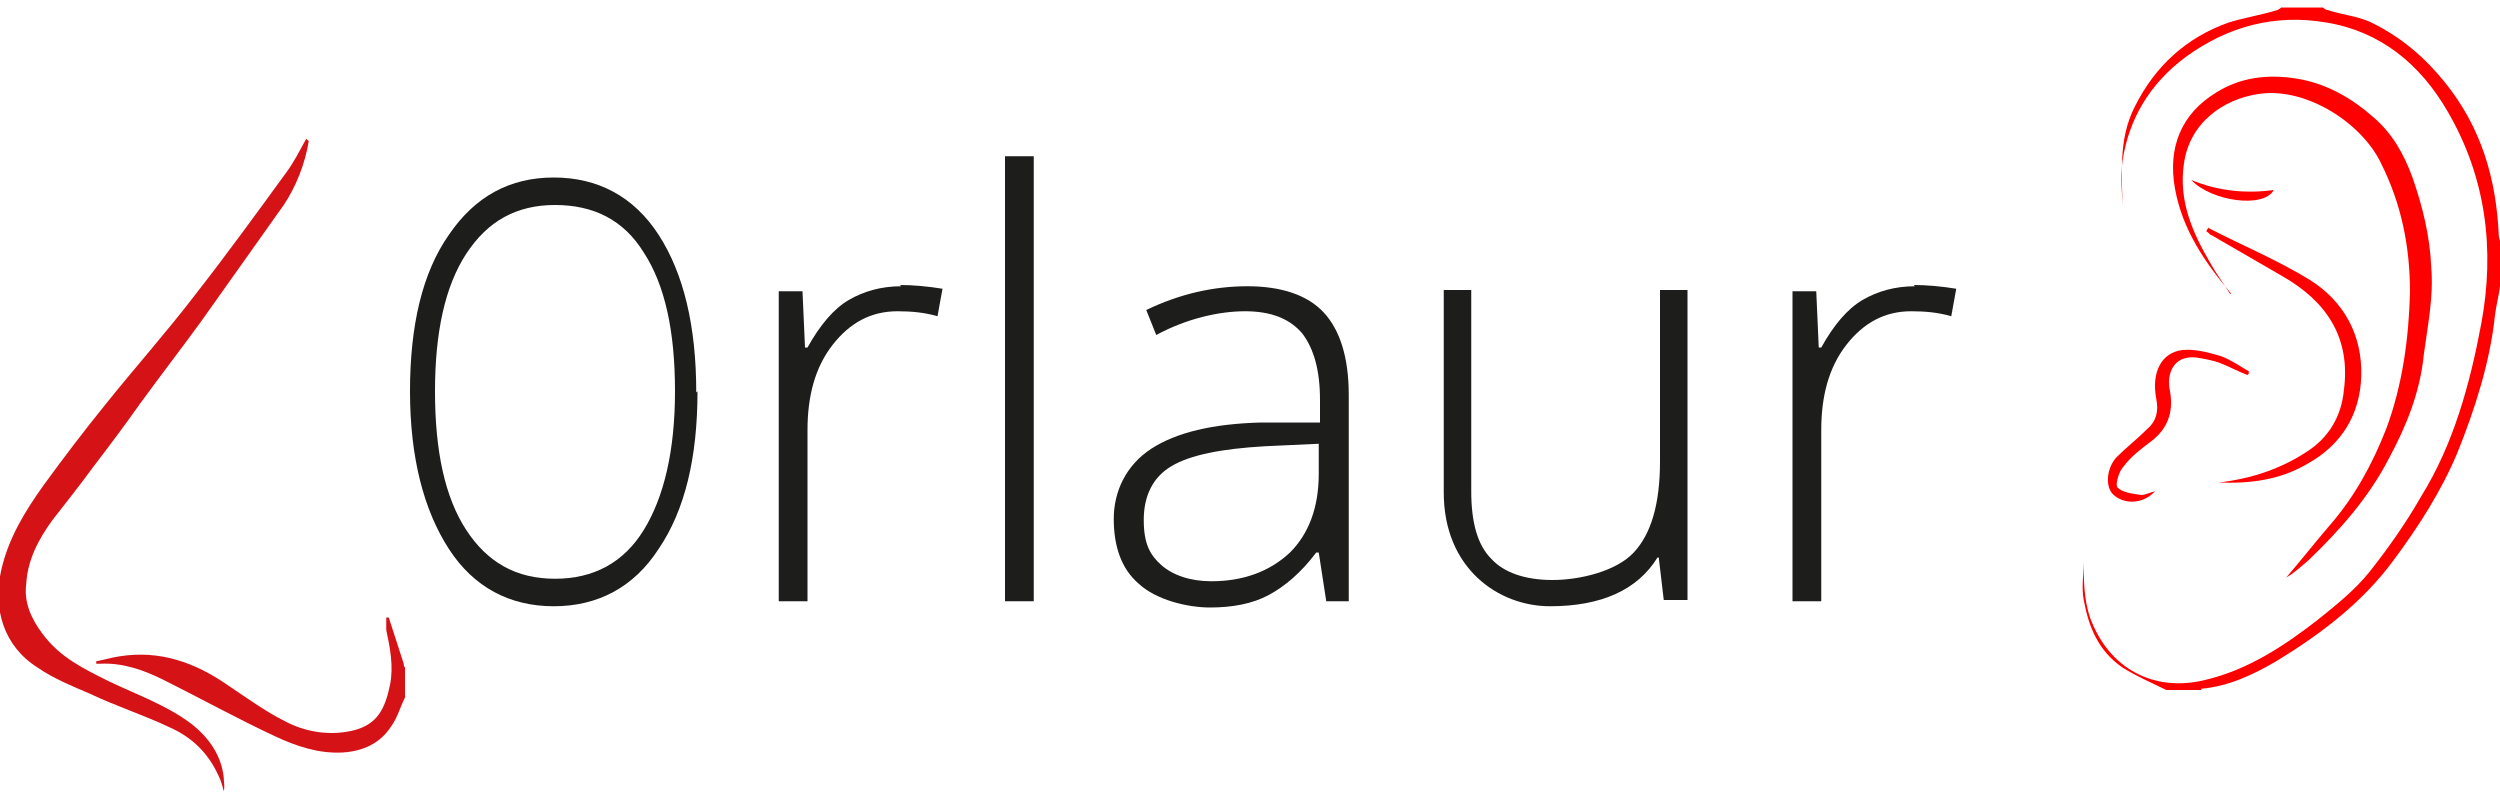 <?xml version="1.0" encoding="UTF-8"?>
<svg id="Calque_1" data-name="Calque 1" xmlns="http://www.w3.org/2000/svg" version="1.1" viewBox="0 0 200 64">
  <g>
    <path d="M55.8,31.3c0,5.3-1,9.5-3.1,12.6-2,3.1-4.9,4.6-8.4,4.6s-6.4-1.5-8.4-4.6-3.1-7.3-3.1-12.6,1-9.5,3.1-12.5c2.1-3.1,4.9-4.6,8.4-4.6s6.4,1.5,8.4,4.6c2,3.1,3,7.3,3,12.6ZM34.8,31.3c0,4.8.8,8.5,2.5,11.1s4,3.9,7.1,3.9,5.5-1.3,7.1-3.9c1.6-2.6,2.5-6.3,2.5-11.1s-.8-8.5-2.5-11.1c-1.6-2.6-4-3.8-7.1-3.8s-5.4,1.3-7.1,3.9-2.5,6.3-2.5,11Z" fill="#1d1d1b" stroke-width="0"/>
    <path d="M72,22.8c1,0,2.2.1,3.4.3l-.4,2.2c-1-.3-2.1-.4-3.2-.4-2.1,0-3.8.9-5.2,2.7-1.4,1.8-2,4.1-2,6.8v13.7h-2.3v-24.8h1.9l.2,4.5h.2c1-1.8,2.1-3.1,3.3-3.8,1.2-.7,2.6-1.1,4.2-1.1Z" fill="#1d1d1b" stroke-width="0"/>
    <path d="M82.7,48.1h-2.3V12.5h2.3v35.5Z" fill="#1d1d1b" stroke-width="0"/>
    <path d="M106.1,48.1l-.6-3.9h-.2c-1.2,1.6-2.5,2.7-3.8,3.4-1.3.7-2.9,1-4.7,1s-4.3-.6-5.7-1.9c-1.4-1.2-2-3-2-5.2s1-4.3,3-5.6,4.9-2,8.8-2.1h4.7v-1.8c0-2.4-.5-4.1-1.4-5.3-1-1.2-2.5-1.8-4.6-1.8s-4.7.6-7.1,1.9l-.8-2c2.7-1.3,5.4-1.9,8.1-1.9s4.8.7,6.1,2.1c1.3,1.4,2,3.6,2,6.6v16.5h-1.7ZM96.9,46.5c2.6,0,4.7-.8,6.3-2.3,1.5-1.5,2.3-3.6,2.3-6.3v-2.4l-4.3.2c-3.5.2-6,.7-7.5,1.6-1.5.9-2.2,2.4-2.2,4.3s.5,2.8,1.4,3.6,2.3,1.3,4,1.3Z" fill="#1d1d1b" stroke-width="0"/>
    <path d="M117.7,23.2v16.1c0,2.5.5,4.3,1.6,5.4,1,1.1,2.7,1.7,4.9,1.7s5.1-.7,6.5-2.2,2.1-3.9,2.1-7.3v-13.7h2.2v24.8h-1.9l-.4-3.4h-.1c-1.6,2.6-4.5,3.9-8.6,3.9s-8.5-3-8.5-9.1v-16.2h2.2Z" fill="#1d1d1b" stroke-width="0"/>
    <path d="M153.1,22.8c1,0,2.2.1,3.4.3l-.4,2.2c-1-.3-2.1-.4-3.2-.4-2.1,0-3.8.9-5.2,2.7-1.4,1.8-2,4.1-2,6.8v13.7h-2.3v-24.8h1.9l.2,4.5h.2c1-1.8,2.1-3.1,3.3-3.8,1.2-.7,2.6-1.1,4.2-1.1Z" fill="#1d1d1b" stroke-width="0"/>
  </g>
  <g>
    <path d="M200,22.9c-.1.8-.3,1.5-.4,2.3-.4,3.8-1.6,7.5-3,11-1.3,3.1-3.1,5.9-5.1,8.6-2.5,3.4-5.8,5.9-9.4,8.1-1.9,1.1-3.8,2-6,2.2,0,0,0,0,0,.1h-2.8c-1.2-.6-2.4-1.1-3.5-1.8-1.9-1.3-2.7-3.2-3.1-5.4-.2-1,0-2.1,0-3.1,0,1.5,0,3,.5,4.5,1.5,4.1,5.1,6,9.2,5,3.4-.8,6.3-2.7,9-4.8,1.5-1.2,3-2.4,4.2-3.9,1.5-1.9,2.9-3.9,4.1-6,2.6-4.2,3.9-9,4.8-13.8,1.1-5.9.4-11.7-2.7-17-2.2-3.8-5.4-6.4-9.7-7.1-4.1-.7-7.9.3-11.3,2.8-2.8,2.1-4.5,4.9-5,8.3-.2,1.3,0,2.6,0,4,0-2.8-.4-5.7,1-8.4,1.6-3.2,4.1-5.5,7.5-6.7,1.3-.4,2.6-.6,3.9-1,0,0,.2-.1.3-.2,1.1,0,2.2,0,3.3,0,.1,0,.2.2.4.2,1.2.4,2.6.5,3.7,1.1,2.2,1.1,4.1,2.7,5.7,4.7,2.9,3.6,4.1,7.7,4.3,12.2,0,.2.1.5.2.7v3.3Z" fill="red" stroke-width="0"/>
    <path d="M178.5,23.5c-2.1-2.5-3.9-5.1-4.5-8.4-.6-3.3.5-6,3.3-7.7,1.9-1.2,4.1-1.5,6.5-1.1,2.4.4,4.4,1.6,6.1,3.1,1.5,1.3,2.4,2.9,3.1,4.8.8,2.3,1.4,4.7,1.5,7.2.2,2.4-.3,4.7-.6,7-.3,3-1.4,5.7-2.8,8.3-1.6,3.1-3.9,5.7-6.4,8.1-.6.5-1.1,1-1.8,1.4,1.2-1.4,2.3-2.8,3.5-4.2,2-2.3,3.4-4.9,4.5-7.7,1.3-3.5,1.8-7.2,1.9-10.9,0-3.7-.7-7.1-2.3-10.3-1.5-3.2-5.9-6.1-9.7-5.6-3,.4-5.7,2.4-6.1,5.7-.4,2.9.7,5.4,2.1,7.8.5.9,1.1,1.7,1.6,2.5Z" fill="red" stroke-width="0"/>
    <path d="M176.6,18.2c2.7,1.4,5.6,2.6,8.2,4.2,2.7,1.7,4.2,4.4,4.1,7.7-.1,3.1-1.6,5.5-4.3,7-2.2,1.3-4.6,1.6-7.1,1.5,2.6-.3,5-1.1,7.1-2.5,1.7-1.1,2.7-2.8,2.9-4.8.6-4.3-1.4-7.2-4.9-9.2-1.9-1.1-3.8-2.2-5.7-3.3-.1,0-.2-.2-.4-.3,0,0,.1-.2.2-.3Z" fill="red" stroke-width="0"/>
    <path d="M179.8,30c-.8-.3-1.5-.7-2.3-1-.6-.2-1.2-.3-1.8-.4-1.9-.2-2.4,1.4-2.1,2.7.3,1.7-.2,3-1.5,4-.8.6-1.6,1.2-2.2,2-.4.4-.7,1.5-.5,1.7.4.4,1.2.5,1.9.6.3,0,.7-.2,1.1-.3-.9,1-2.4,1.1-3.3.3-.7-.6-.6-2.1.2-3,.8-.8,1.7-1.5,2.5-2.3.7-.6.9-1.4.7-2.4-.4-2.1.4-3.7,2.1-3.9,1-.1,2.1.2,3.1.5.8.3,1.5.8,2.2,1.2v.2Z" fill="red" stroke-width="0"/>
    <path d="M181.9,15.2c-.8,1.5-5,.9-6.6-.8,2.2.9,4.4,1.1,6.6.8Z" fill="red" stroke-width="0"/>
  </g>
  <g>
    <path d="M32.4,55.8c-.4.8-.6,1.6-1.1,2.3-.9,1.4-2.3,2-3.9,2.1-1.9.1-3.7-.5-5.4-1.3-3-1.4-5.9-3-8.9-4.5-1.6-.8-3.3-1.4-5.1-1.3,0,0-.2,0-.3,0,0,0,0-.1,0-.2.6-.1,1.2-.3,1.9-.4,3.2-.5,6,.5,8.6,2.3,1.5,1,3,2.1,4.6,2.9,1.7.9,3.7,1.2,5.6.7,1.8-.5,2.4-1.7,2.8-3.6.3-1.5,0-3-.3-4.4,0-.3,0-.6,0-1,0,0,.1,0,.2,0,.4,1.2.8,2.5,1.2,3.7,0,.1,0,.2.1.3v2.4Z" fill="#d51317" stroke-width="0"/>
    <path d="M24.7,11.3c-.3,1.8-1,3.6-2,5.1-2.2,3.1-4.4,6.2-6.6,9.3-1.6,2.2-3.3,4.4-4.9,6.6-1.2,1.7-2.4,3.3-3.7,5-1.1,1.5-2.2,2.9-3.3,4.3-1.1,1.5-2,3.2-2.1,5.1-.2,1.5.4,2.8,1.3,4,1.4,1.9,3.3,2.8,5.3,3.8,2.3,1.1,4.6,1.9,6.6,3.4,1.4,1.1,2.4,2.5,2.6,4.3,0,.4.1.7,0,1.1-.1-.4-.2-.8-.4-1.2-.8-1.8-2.1-3.1-3.9-3.9-2.1-1-4.3-1.7-6.4-2.7-1.4-.6-2.9-1.2-4.2-2.1-2.7-1.7-3.6-4.7-2.9-7.8.6-2.6,1.9-4.7,3.4-6.8,1.6-2.2,3.2-4.3,4.9-6.4,2.4-3,4.9-5.8,7.2-8.8,2.5-3.2,4.9-6.5,7.3-9.8.6-.8,1.1-1.8,1.6-2.7Z" fill="#d51317" stroke-width="0"/>
  </g>
</svg>
